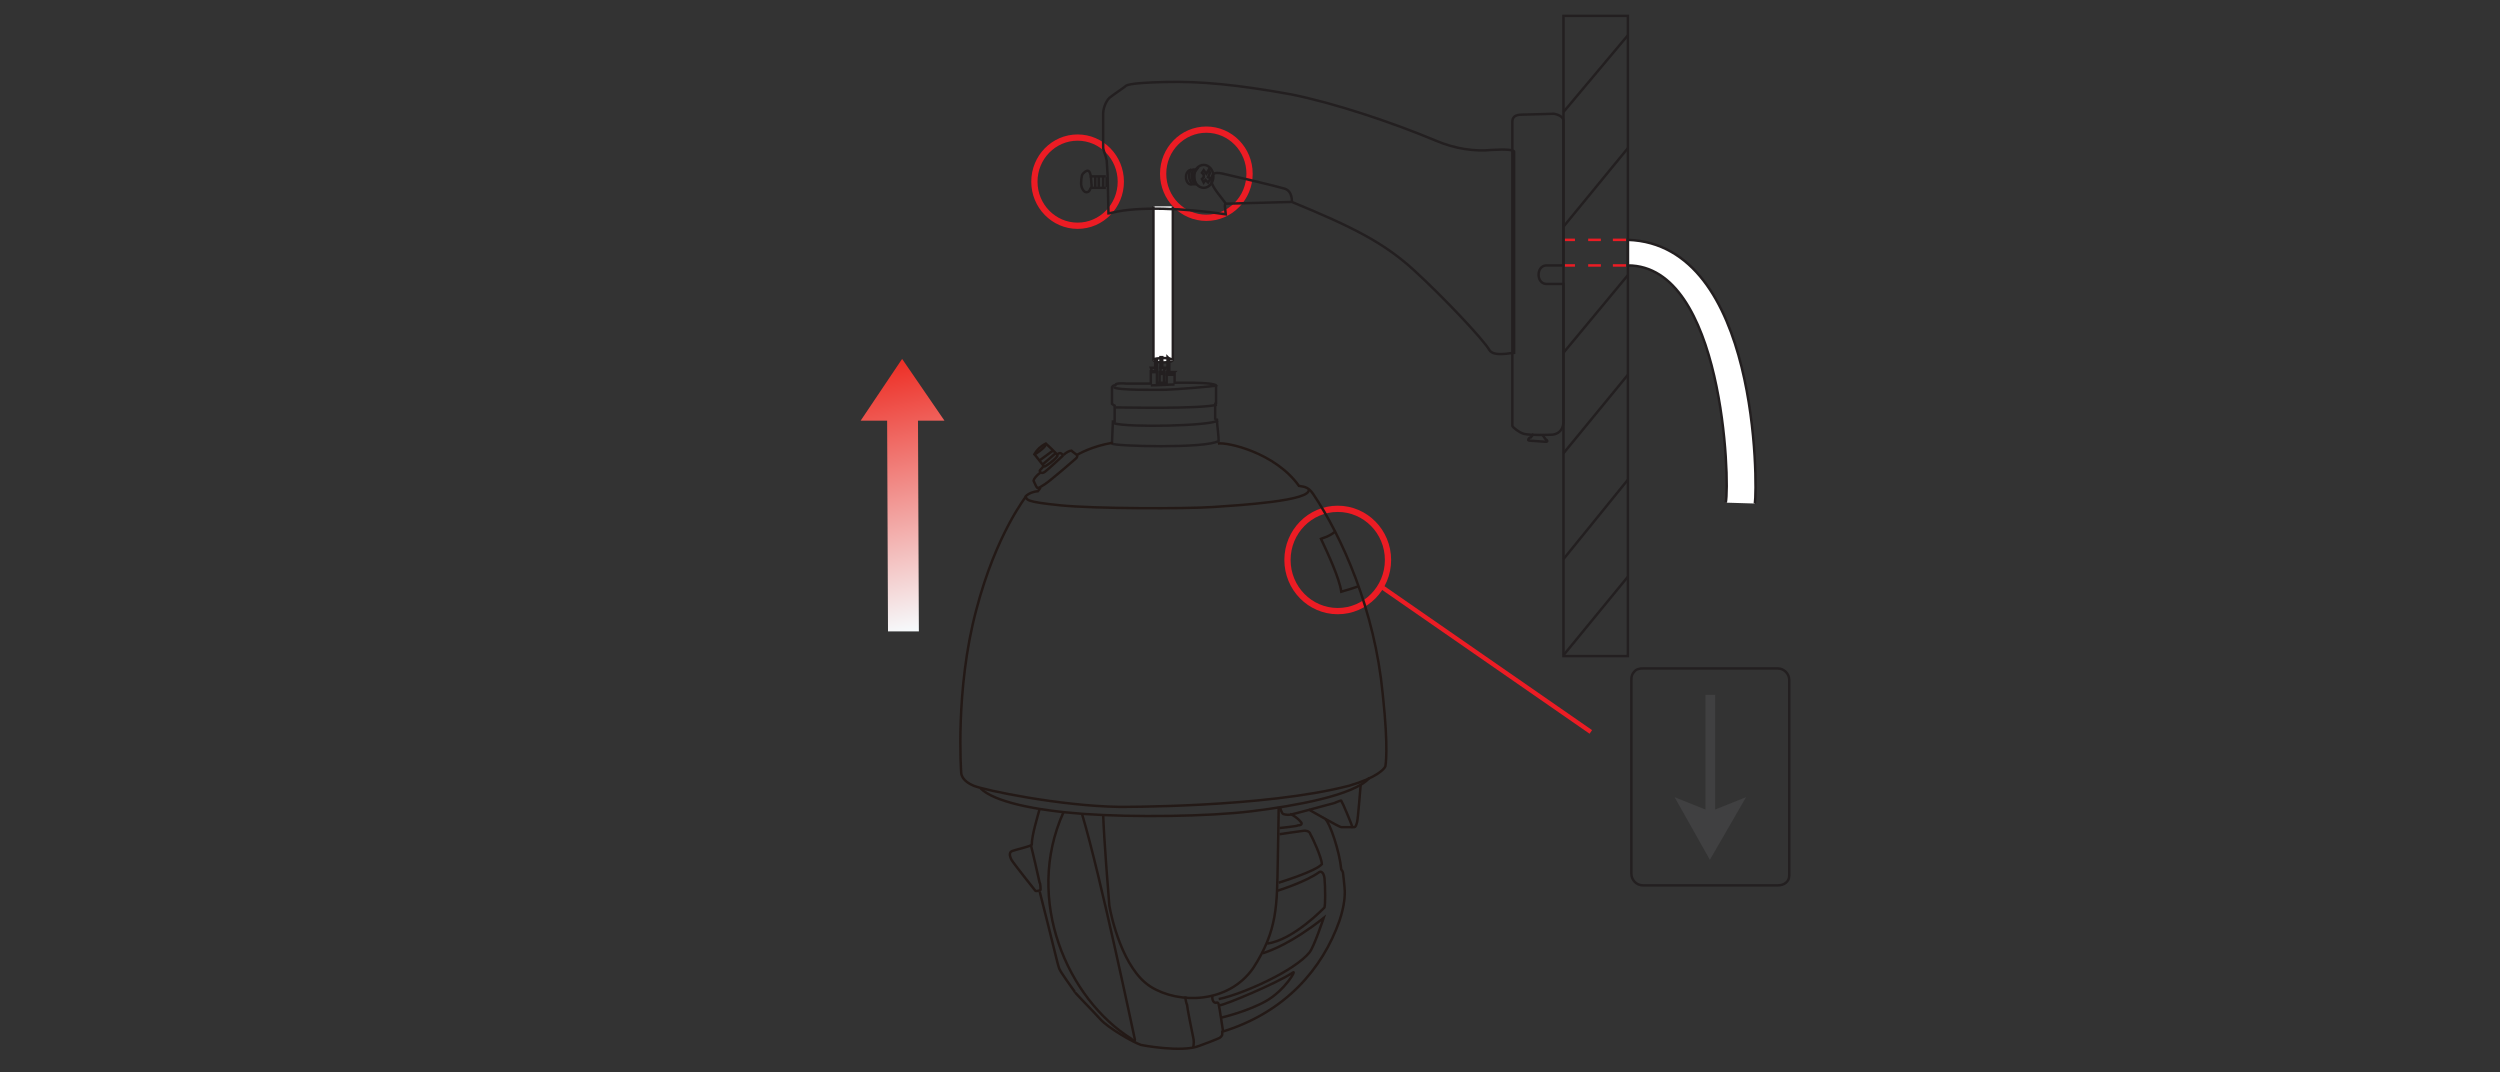 <?xml version="1.0" encoding="utf-8"?>
<!-- Generator: Adobe Illustrator 19.0.0, SVG Export Plug-In . SVG Version: 6.00 Build 0)  -->
<svg version="1.1" id="Layer_7" xmlns="http://www.w3.org/2000/svg" xmlns:xlink="http://www.w3.org/1999/xlink" x="0px" y="0px"
	 viewBox="127 -47.2 283.5 121.6" style="enable-background:new 127 -47.2 283.5 121.6;" xml:space="preserve">
<rect x="127" y="-47.2" width="283.5" height="121.6" fill="#333333" stroke="none"/>
<style type="text/css">
	.st0{fill:none;stroke:#231F20;stroke-width:0.283;stroke-miterlimit:10;}
	.st1{fill:#FFFFFF;stroke:#231F20;stroke-width:0.283;stroke-miterlimit:10;}
	.st2{fill:none;stroke:#EC1C24;stroke-width:0.709;stroke-miterlimit:10;}
	.st3{fill:url(#XMLID_2_);}
	.st4{fill:none;stroke:#EC1C24;stroke-width:0.5;stroke-miterlimit:10;}
	.st5{fill:#404041;}
	.st6{fill:none;stroke:#EC1C24;stroke-width:0.283;stroke-miterlimit:10;}
	.st7{fill:none;stroke:#EC1C24;stroke-width:0.283;stroke-miterlimit:10;stroke-dasharray:1.437,1.437;}
	.st8{fill:none;stroke:#231916;stroke-width:0.283;stroke-miterlimit:10;}
</style>
<g id="XMLID_602_">
	<path id="XMLID_607_" class="st0" d="M252.4-27.2h-1.7c0,0,0-0.1-0.1-0.4c-0.2-0.5-0.6-0.1-0.8,0.1s-0.2,1-0.2,1.2s0.2,0.9,0.6,0.9
		c0.4,0,0.4-0.4,0.5-0.5h1.7"/>
	<line id="XMLID_606_" class="st0" x1="251.6" y1="-26" x2="251.6" y2="-27.2"/>
	<line id="XMLID_605_" class="st0" x1="251.2" y1="-26" x2="251.2" y2="-27.2"/>
	<line id="XMLID_604_" class="st0" x1="252.1" y1="-26" x2="252.1" y2="-27.2"/>
	<line id="XMLID_603_" class="st0" x1="250.8" y1="-26" x2="250.7" y2="-27.2"/>
</g>
<g id="XMLID_559_">
	<path id="XMLID_599_" class="st0" d="M261.7-3.8c0.4,0,2.9,0,3.2,0.3v2c0,0-0.1,0-0.1,0.1c0,0,0,1.3,0,1.7c0.1,0.1,0.2,0.1,0.2,0.1
		c0,0.4,0.2,1.9,0.2,2.4c-1.4,0.9-12,0.6-12.1,0.3l0.1-2.5h0.2v-1.8c0,0-0.2-0.1-0.3-0.2c0-0.1,0-1.9,0-1.9s0.1-0.2,0.3-0.2
		s0.1-0.1,0.1-0.1s0.1-0.2,1.3-0.1c1.1,0,1.5,0,1.5,0c0.6,0,0.9,0,1.2,0v-1.4h0.7v1.3h1.1v-1h0.9v1L261.7-3.8z"/>
	<path id="XMLID_580_" class="st0" d="M253.3,0.8c1.7,0.5,10.9,0.3,11.8-0.3"/>
	<path id="XMLID_579_" class="st0" d="M253.5-1C254.4-1,263-0.8,265-1.3"/>
	<path id="XMLID_578_" class="st0" d="M253.3-3.3c0.3,0.4,5.3,0.3,5.9,0.3c0.6,0,5.8-0.4,5.8-0.5"/>
	<polyline id="XMLID_577_" class="st0" points="258.5,-3.7 258.5,-5 259,-5 259,-3.7 	"/>
	<path id="XMLID_576_" class="st0" d="M257.5-3.5c0.9,0,2.1-0.1,2.7-0.1"/>
	<g id="XMLID_560_">
		<polygon id="XMLID_569_" class="st0" points="257.6,-5 257.6,-5.2 257.5,-5.5 258.2,-5.5 258.2,-5 		"/>
		<polygon id="XMLID_568_" class="st0" points="259,-4.8 259,-5.2 259.2,-5.5 258.6,-5.5 258.6,-4.8 		"/>
		<polygon id="XMLID_567_" class="st0" points="260,-4.7 260,-4.8 260.2,-5 259.3,-5 259.3,-4.7 		"/>
		<g id="XMLID_564_">
			<path id="XMLID_566_" class="st1" d="M260-23.8v17.4l0,0c0,0.2-0.5,0.3-1.1,0.3s-1.1-0.1-1.1-0.3l0,0v-17.4"/>
			<path id="XMLID_565_" class="st1" d="M260-6.3c0-0.2-0.5-0.3-1.1-0.3s-1,0.1-1.1,0.3"/>
		</g>
		<path id="XMLID_563_" class="st0" d="M258.2-6.5v1.1H258v-1.1C258-6.5,258.1-6.5,258.2-6.5z"/>
		<polygon id="XMLID_562_" class="st0" points="258.8,-6.7 258.8,-5.5 258.6,-5.5 258.6,-6.7 		"/>
		<polygon id="XMLID_561_" class="st0" points="259.6,-6.5 259.6,-5 259.4,-5 259.4,-6.7 		"/>
	</g>
</g>
<g id="XMLID_552_">
	<ellipse id="XMLID_558_" class="st0" cx="263.5" cy="-27.2" rx="1.1" ry="1.3"/>
	<polygon id="XMLID_557_" class="st0" points="263.5,-27.9 263.8,-27.5 264.1,-28 264.2,-27.6 264,-27.1 264.3,-27 264,-26.5 
		263.7,-26.8 263.5,-26.5 263.3,-26.9 263.5,-27.1 263.5,-27.4 263.3,-27.6 	"/>
	<g id="XMLID_553_">
		<path id="XMLID_556_" class="st0" d="M262.7-28l-0.8,0.1c0,0-0.5,0.2-0.4,1c0.2,0.8,0.7,0.6,0.7,0.6h0.4
			C262.4-27,262.3-27.5,262.7-28z"/>
		<path id="XMLID_555_" class="st0" d="M262.4-28c-0.4,0.3-0.3,1.4,0.1,1.6"/>
		<path id="XMLID_554_" class="st0" d="M262.1-28c-0.4,0.3-0.3,1.4,0.1,1.6"/>
	</g>
</g>
<ellipse id="XMLID_551_" class="st2" cx="249.2" cy="-26.6" rx="4.9" ry="5"/>
<ellipse id="XMLID_550_" class="st2" cx="278.7" cy="16.3" rx="5.7" ry="5.8"/>
<ellipse id="XMLID_549_" class="st2" cx="263.8" cy="-27.5" rx="4.9" ry="5"/>
<g id="XMLID_547_">
	
		<linearGradient id="XMLID_2_" gradientUnits="userSpaceOnUse" x1="780.462" y1="413.296" x2="811.204" y2="413.296" gradientTransform="matrix(-0.203 -0.979 0.979 -0.203 -13.405 872.016)">
		<stop  offset="0" style="stop-color:#F6FBFD"/>
		<stop  offset="1" style="stop-color:#ED2D24"/>
	</linearGradient>
	<polygon id="XMLID_548_" class="st3" points="227.7,24.4 227.6,0.5 224.6,0.5 229.3,-6.5 234.1,0.5 231.1,0.5 231.2,24.4 	"/>
</g>
<line id="XMLID_545_" class="st4" x1="283.6" y1="19.3" x2="307.4" y2="35.8"/>
<g id="XMLID_542_">
	<path id="XMLID_544_" class="st0" d="M328.6,53.2h-15.3c-0.7,0-1.3-0.6-1.3-1.3V29.8c0-0.3,0.1-0.6,0.3-0.8c0.2-0.3,0.6-0.4,1-0.4
		h15.3c0.7,0,1.3,0.6,1.3,1.3v22.2C329.9,52.8,329.3,53.2,328.6,53.2z"/>
	<polygon id="XMLID_543_" class="st5" points="321.5,44.6 321.5,31.6 320.4,31.6 320.4,44.6 316.9,43.2 320.9,50.3 325,43.2 	"/>
</g>
<g id="XMLID_512_">
	<path id="XMLID_541_" class="st1" d="M322.7,9.8c0.5-2.5-0.3-26.9-11.1-26.9c0,0,0-1.5,0-2.9c14.9,0.5,14.7,28,14.4,29.9"/>
	<g id="XMLID_535_">
		<g id="XMLID_540_">
			<line id="XMLID_615_" class="st6" x1="304.2" y1="-20" x2="305.6" y2="-20"/>
			<line id="XMLID_609_" class="st7" x1="307.1" y1="-20" x2="309.2" y2="-20"/>
			<line id="XMLID_608_" class="st6" x1="309.9" y1="-20" x2="311.4" y2="-20"/>
		</g>
	</g>
	<g id="XMLID_529_">
		<g id="XMLID_611_">
			<line id="XMLID_614_" class="st6" x1="304.2" y1="-17.1" x2="305.6" y2="-17.1"/>
			<line id="XMLID_613_" class="st7" x1="307.1" y1="-17.1" x2="309.2" y2="-17.1"/>
			<line id="XMLID_612_" class="st6" x1="309.9" y1="-17.1" x2="311.4" y2="-17.1"/>
		</g>
	</g>
	<g id="XMLID_521_">
		<rect id="XMLID_528_" x="304.3" y="-45.4" class="st0" width="7.3" height="72.6"/>
		<line id="XMLID_527_" class="st0" x1="311.6" y1="18.2" x2="304.3" y2="27.1"/>
		<line id="XMLID_526_" class="st0" x1="311.6" y1="-4.7" x2="304.3" y2="4.2"/>
		<line id="XMLID_525_" class="st0" x1="311.6" y1="-16" x2="304.3" y2="-7.2"/>
		<line id="XMLID_524_" class="st0" x1="311.6" y1="7.2" x2="304.3" y2="16.2"/>
		<line id="XMLID_523_" class="st0" x1="311.6" y1="-30.4" x2="304.3" y2="-21.5"/>
		<line id="XMLID_522_" class="st0" x1="311.6" y1="-43.2" x2="304.3" y2="-34.5"/>
	</g>
	<g id="XMLID_513_">
		<g id="XMLID_514_">
			<path id="XMLID_520_" class="st0" d="M265.9-23.8c0-0.1,0-0.3,0.1-0.3s7.2-0.2,7.5-0.2c6.8,2.8,10.4,4.6,13.8,7.7
				c3.4,3.1,8,8,8.6,9.1c0.5,0.8,2.5,0.3,2.8,0.3c0,0,0-22.6,0-22.8c0-0.2-0.9-0.3-2.5-0.2c-1.9,0.2-4.2-0.1-6.5-1.1
				c-4.8-2-11.3-4.2-16.3-5.2c-6.1-1.1-10.2-1.5-14.3-1.4c-4.3,0.1-4.4,0.4-4.5,0.5c-0.1,0.1-1.3,0.9-1.8,1.3
				c-0.5,0.5-0.7,1.4-0.7,1.7s0,3.3,0,3.9c0,0.4,0.3,0.9,0.4,1.5l0.1,1.6l0.1,4.4c0,0,0.1,0,0.5-0.1c2.8-0.7,8.2-0.5,12.8,0.2
				L265.9-23.8z"/>
			<path id="XMLID_519_" class="st0" d="M300.5,1.5"/>
			<path id="XMLID_518_" class="st0" d="M266-24.1c-0.3-0.5-1.6-1.9-1.6-2.5c0-0.7,0-1.2,1.3-0.9c1.3,0.3,6,1.4,7,1.7
				c0.9,0.3,0.8,1.5,0.8,1.5"/>
			<path id="XMLID_517_" class="st0" d="M300.9,2c0,0-0.2,0.3-0.3,0.4c-0.2,0-0.3,0.2-0.3,0.3s0.6,0.1,0.6,0.1
				c0.1,0,1.4,0.1,1.4,0.1s0.3,0,0.1-0.2c-0.2-0.1-0.4-0.5-0.5-0.6"/>
			<line id="XMLID_516_" class="st0" x1="252.5" y1="-26" x2="252.5" y2="-27.1"/>
			<path id="XMLID_515_" class="st0" d="M299.8,2c0.9,0.2,2.7,0.1,3.1,0.1c0.4,0,1.5-0.2,1.4-1.8c0-2.1,0-15.3,0-15.3s-1.7,0-2,0
				c-1.1-0.1-1.1-2,0-2.1h2c0,0,0-15.9,0-16.4c0-0.4-0.5-0.7-1.1-0.8c-0.3,0-2.9,0.1-3.6,0.1c-0.8,0-1.1,0.3-1.1,0.8V1.1
				C298.6,1.3,299.2,1.8,299.8,2z"/>
		</g>
	</g>
</g>
<g>
	<path class="st8" d="M265.1,3.1c1-0.2,6.5,1,9.2,4.8c0.4,0.1,1,0,1.6,0.9c3.3,4.9,7,13.2,7.9,22.7c0.7,6.4,0.3,8.2,0.3,8.2
		c-0.1,0.3-1,1.3-4.1,2.2c-9.6,2.5-26.1,2.4-26.1,2.4c-6.7-0.1-15.3-1.9-16.5-2.4s-1.4-1.2-1.4-1.5c0,0-0.7-9.4,1.7-18.4
		c2.3-8.8,5.7-12.9,5.7-13c0,0,0.4-0.4,1.3-0.5l0.3-0.4"/>
	<path class="st8" d="M249.1,4.4c0.2-0.1,1.7-1,4.1-1.4"/>
	<path class="st8" d="M243.3,9c0.1,0.5,0,0.7,3.9,1.1c3.9,0.4,14.3,0.4,17.3,0.2c3-0.2,11.3-0.7,10.9-2"/>
	<path class="st8" d="M238.2,42.2c1.5,1.5,6.1,2.5,11.7,2.9c5.6,0.4,14.1,0.3,19-0.3c4.9-0.6,11.7-1.8,13.4-3.8"/>
	<path class="st8" d="M275.4,44.6c0.9,0.5,3.5,2,3.7,2c0.1,0,1.4,0,1.5,0c0.1,0,0.2-0.2,0.3-0.6c0.1-0.4,0.4-4.2,0.4-4.2"/>
	<path class="st8" d="M272.2,44.4c0,0.2,0.1,0.4,0.2,0.6c0.1,0.2,0.6,0.2,0.8,0.2c0.3,0,4.9-1.3,5-1.3c0.1,0,0.9-0.4,0.9-0.3
		c0.1,0.1,1.2,2.7,1.3,3.1"/>
	<path class="st8" d="M244.9,44.5c-0.2,0.8-0.9,3-0.9,4.1c-0.2,0.2-2,0.6-2.2,0.7c-0.3,0.1-0.4,0.4-0.1,1c0.3,0.5,2.7,3.5,2.7,3.5
		c0.1,0.1,0.3,0,0.4,0c0.1,0,0.2-0.1,0.2-0.1s0-0.7-0.1-0.8c0-0.1-1-4.3-1-4.3"/>
	<path class="st8" d="M244.9,53.9c0,0,1.8,7.1,2,8c0,0,0.2,0.8,0.3,0.9c0,0.1,1.4,2.1,1.7,2.5"/>
	<path class="st8" d="M247.6,44.9c-4.5,10,0.5,21.2,7.7,25.7c0,0,0.4,0.5,0.4,0.1c-0.1-0.4-3.9-18.6-6-25.6"/>
	<path class="st8" d="M248.9,65.3c0,0.1,2,2.1,2.9,3.1c0.9,1,3.7,2.6,4.6,2.9c0,0,4.6,0.9,6.6,0.1c1.9-0.7,2.3-0.9,2.3-0.9
		s0.3-0.2,0.3-0.4s0-0.3,0-0.3c7.2-2.2,11.4-7.2,13.3-12.6c0.6-1.8,0.6-2.9,0.6-3.3s-0.2-2.1-0.2-2.1c0-0.1-0.1-0.3-0.2-0.4
		c-0.2-2.1-1.3-5.3-1.8-5.7"/>
	<path class="st8" d="M252.1,45.2c0.1,2.9,0.6,9.1,0.7,10.3c0.2,1.2,1.5,7.2,4.7,9.2c3.2,2,8.8,1.9,11.6-2.1
		c2.8-4.3,2.7-7.2,2.8-12.1s0.1-6.2,0.1-6.2"/>
	<path class="st8" d="M262.3,71.6c0.1-0.4,0.1-0.8,0-1.2c-0.1-0.4-0.7-3.5-0.7-3.7c-0.1-0.1-0.2-0.9-0.2-0.9"/>
	<path class="st8" d="M265.7,69.8c0,0-0.4-2.7-0.5-3.1c-0.1-0.4-0.3-0.1-0.4-0.2c-0.2,0-0.4-0.4-0.3-0.8"/>
	<path class="st8" d="M272.1,46.7c0,0,2-0.2,2.1-0.3c0.2,0,0.6-0.1,0.3-0.4c-0.3-0.4-0.9-0.8-1.2-0.9"/>
	<path class="st8" d="M272.1,47.4c0,0,2.7-0.4,2.8-0.4c0.1,0,0.6,0,0.7,0.4c0.2,0.3,1.3,2.7,1.3,3.4c-0.7,0.8-4.6,2-4.9,2.1"/>
	<path class="st8" d="M271.9,53.8c0,0,3.2-1,4.7-2.1c0.1-0.1,0.5-0.1,0.6,0.7c0.1,1.2,0.1,2.9,0,3.3c0,0-3.5,3.7-6.5,4.1"/>
	<path class="st8" d="M270.2,60.9c0.9-0.3,3.2-1.1,6.9-4c0,0-1.1,3.3-1.6,3.9c-1.7,2.1-7.5,4.7-10.3,5.3"/>
	<path class="st8" d="M265.3,66.8c0.5,0,6.3-2.4,8.3-3.7c0.5-0.4-0.9,2-3,3.2c-2.1,1.2-5.1,1.9-5.1,1.9"/>
	<path class="st8" d="M247.6,4.4c0.3-0.3,0.7-0.5,0.9-0.5c0,0,0.2,0.2,0.5,0.4s0.1,0.4,0,0.5c-0.1,0.1-3,2.6-3.5,2.9
		s-0.7,0.5-0.9,0.4c-0.1-0.1-0.3-0.6-0.4-0.8c0-0.1,0.3-0.6,0.8-0.9"/>
	<path class="st8" d="M244.3,4.3l1.1,1.4c0.1,0.1,1.7-1.1,1.5-1.3c-0.1-0.2-1.3-1.3-1.3-1.3C245,3.4,244.6,3.8,244.3,4.3z"/>
	<path class="st8" d="M245.3,5.7c-0.2,0.3-0.4,0.4-0.4,0.5c0,0.1,0.2,0.4,0.6,0.1s2-1.8,2-1.8c0-0.1,0-0.2-0.2-0.3
		c-0.2-0.1-0.5,0.2-0.5,0.2"/>
	<line class="st8" x1="245.2" y1="5.5" x2="246.7" y2="4.2"/>
	<line class="st8" x1="244.9" y1="5" x2="246.4" y2="3.9"/>
	<path class="st8" d="M244.3,4.3c0,0.1,1.2-0.7,1.3-1.1"/>
	<path class="st8" d="M278.4,13.1c-0.8,0.6-1.1,0.6-1.6,0.8c0.8,1.7,2.1,4.5,2.3,6c1.4-0.4,1.9-0.6,1.9-0.6"/>
</g>
</svg>
